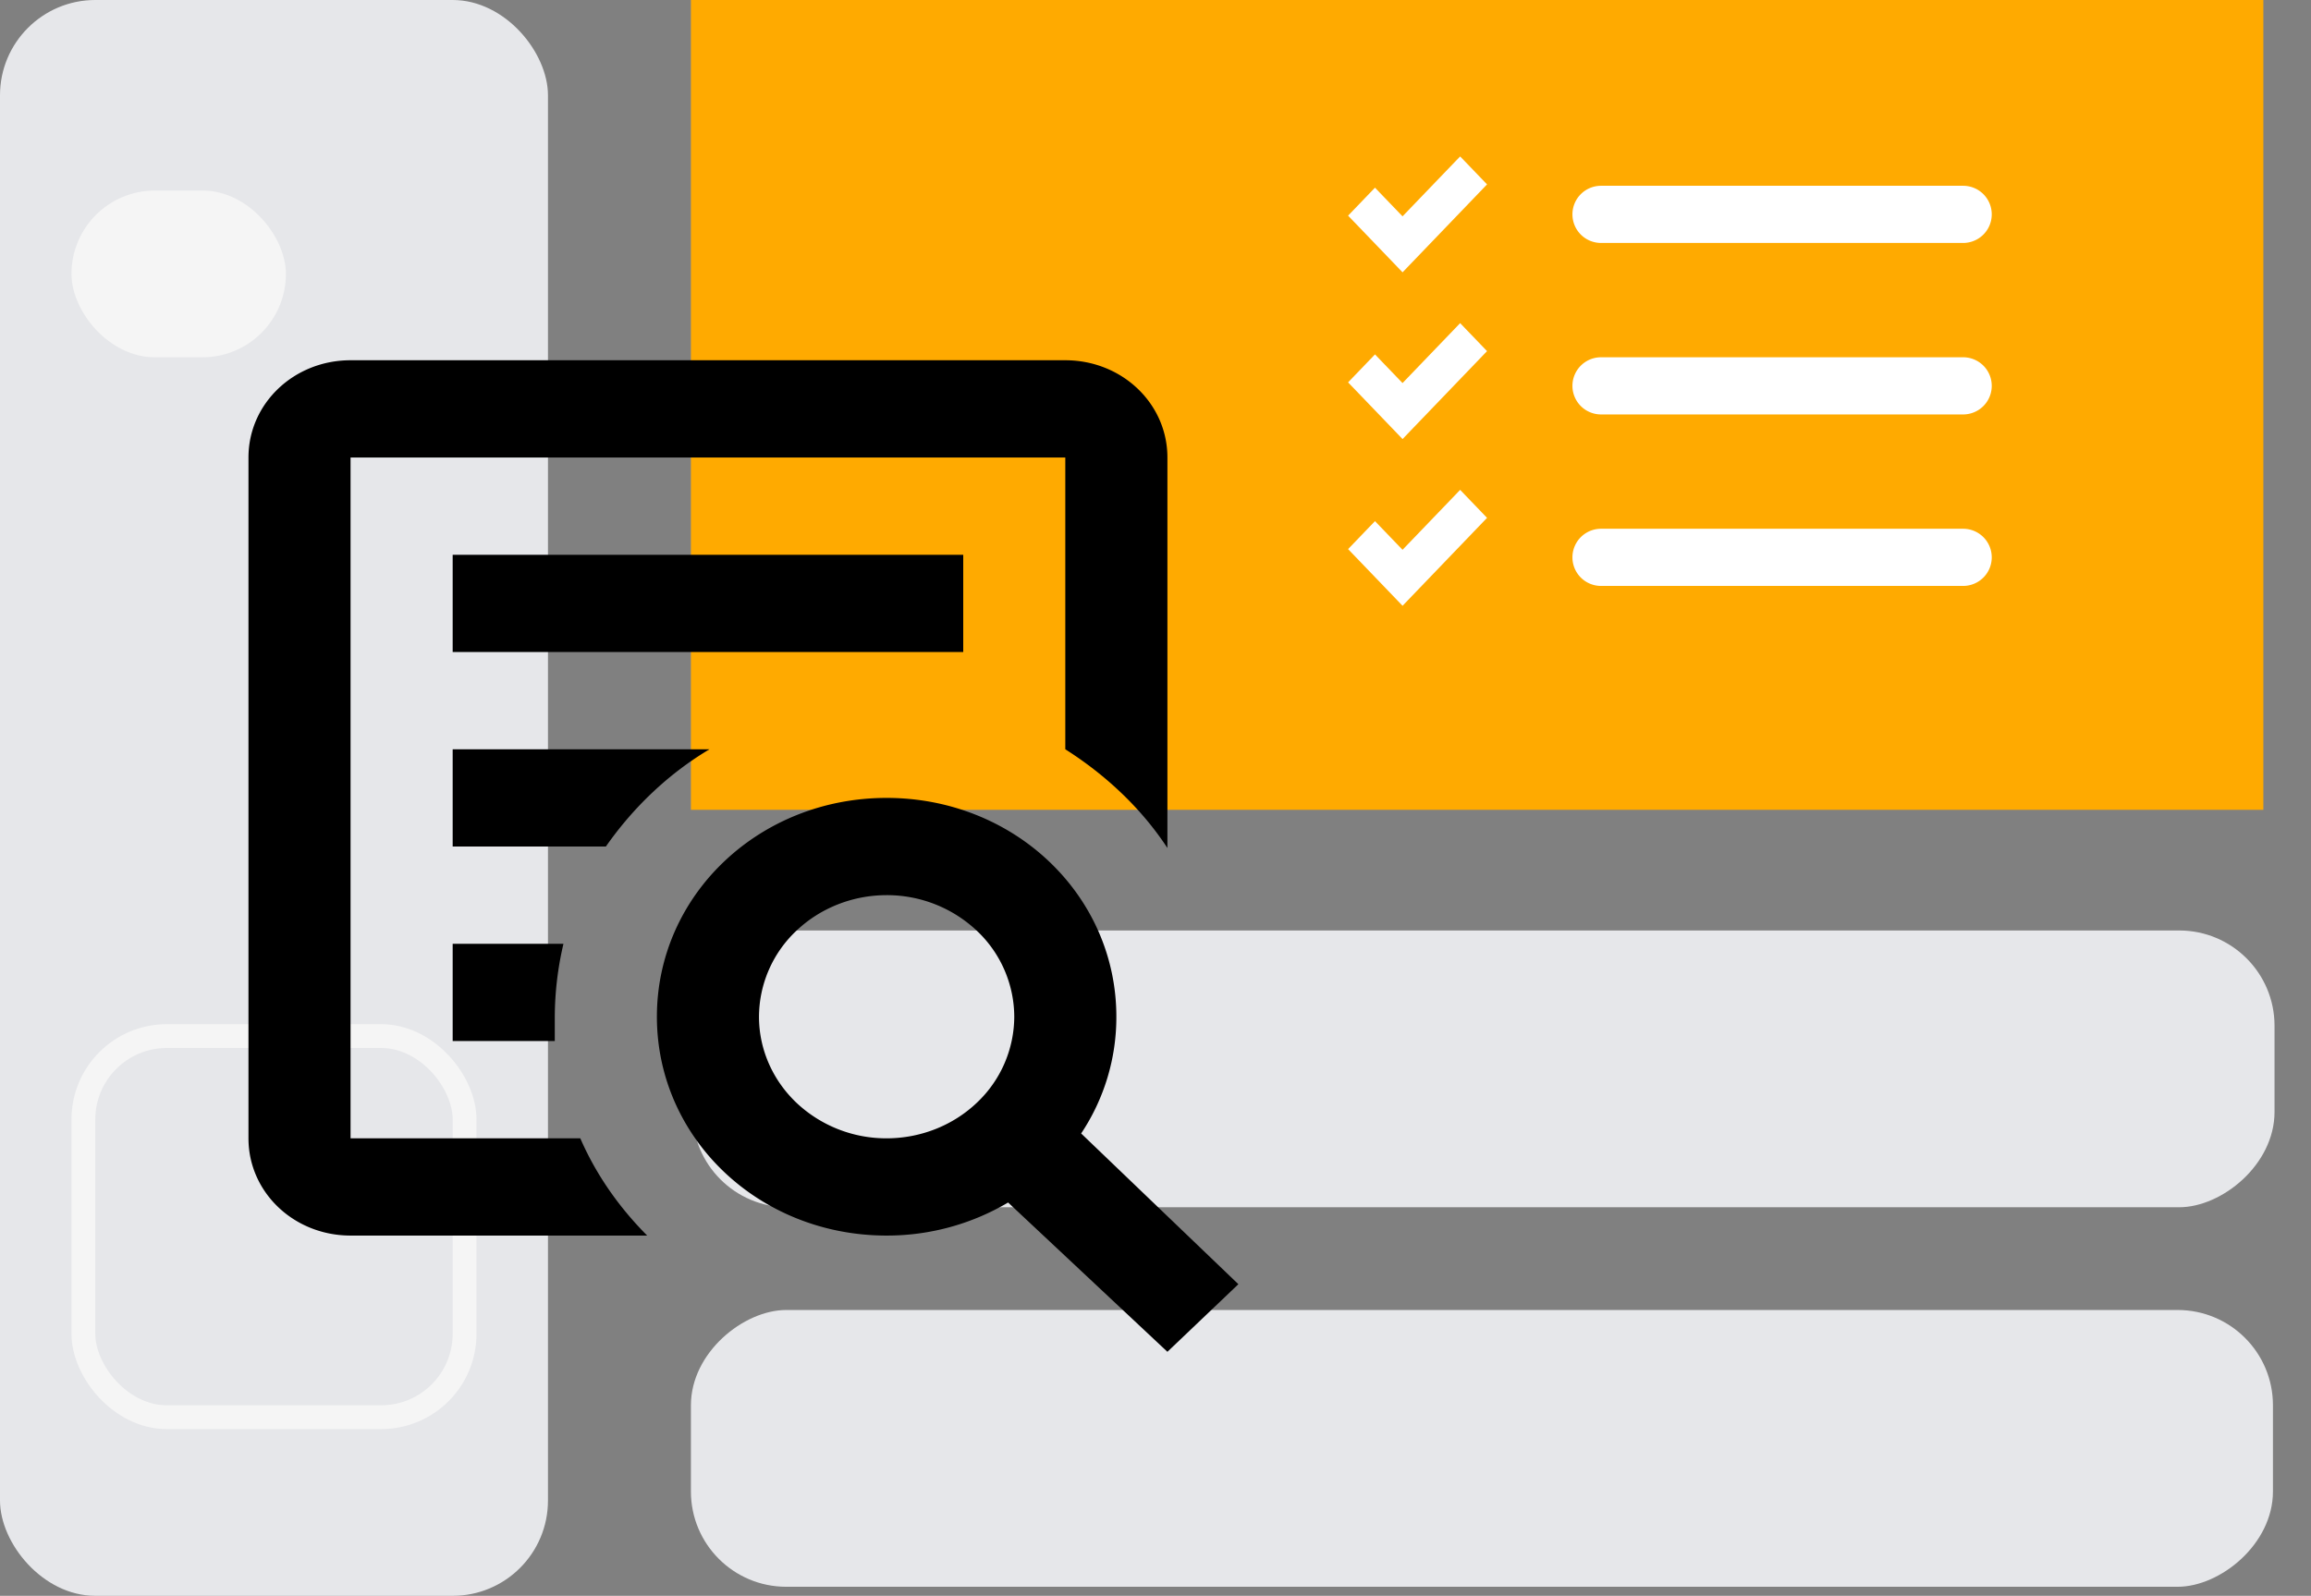 <?xml version="1.0" encoding="UTF-8"?>
<svg xmlns="http://www.w3.org/2000/svg" width="97" height="67" viewBox="0 0 97 67" fill="none">
  <rect x="0" y="0" width="97" height="67" fill="#808080" stroke="none"/>
  <rect width="23" height="67" rx="4" fill="#E6E7EA"></rect>
  <path fill="#FA0" d="M29 34V0h66v34z"></path>
  <rect x="29.066" y="50.686" width="11.62" height="66.403" rx="4" transform="rotate(-90 29.066 50.686)" fill="#E6E7EA"></rect>
  <rect x="29" y="66.62" width="11.62" height="66.403" rx="4" transform="rotate(-90 29 66.62)" fill="#E6E7EA"></rect>
  <rect x="3" y="8" width="9" height="7" rx="3.5" fill="#F5F5F5"></rect>
  <rect x="3.5" y="43.5" width="16" height="16" rx="3.5" stroke="#F5F5F5"></rect>
  <path d="M66 9a1.2 1.2 0 0 1 1.2-1.2h15.2a1.2 1.2 0 0 1 0 2.4H67.2A1.2 1.2 0 0 1 66 9Zm1.2 6a1.2 1.2 0 0 0 0 2.4h15.2a1.2 1.2 0 1 0 0-2.4H67.2Zm0 7.2a1.2 1.2 0 0 0 0 2.4h15.2a1.2 1.2 0 1 0 0-2.4H67.2Z" fill="#fff"></path>
  <path d="m62.108 7.846.1-.104-.1-.104-.713-.742-.108-.112-.108.112-2.31 2.403-1.048-1.09-.108-.113-.108.112-.713.742-.1.104.1.104 1.87 1.946.108.113.108-.113 3.13-3.258ZM62.108 14.846l.1-.104-.1-.104-.713-.742-.108-.113-.108.113-2.31 2.403-1.048-1.09-.108-.113-.108.112-.713.742-.1.104.1.104 1.87 1.946.108.113.108-.113 3.13-3.258ZM62.108 21.846l.1-.104-.1-.104-.713-.742-.108-.113-.108.113-2.31 2.403-1.048-1.09-.108-.113-.108.112-.713.742-.1.104.1.104 1.87 1.946.108.113.108-.113 3.13-3.258Z" fill="#fff" stroke="#fff" stroke-width=".3"></path>
  <path d="M37.214 33.5c5.358 0 9.643 4.083 9.643 9.188a8.793 8.793 0 0 1-1.478 4.9l6.6 6.329L49 56.755l-6.686-6.268a9.993 9.993 0 0 1-5.1 1.388c-5.357 0-9.642-4.083-9.642-9.188 0-5.104 4.285-9.187 9.642-9.187Zm0 4.083c-1.42 0-2.783.538-3.788 1.495a4.985 4.985 0 0 0-1.569 3.61c0 1.353.565 2.651 1.57 3.609a5.495 5.495 0 0 0 3.787 1.495c1.421 0 2.784-.538 3.788-1.495a4.985 4.985 0 0 0 1.57-3.61 4.985 4.985 0 0 0-1.57-3.609 5.495 5.495 0 0 0-3.788-1.495Zm-22.5-22.458h30c2.379 0 4.286 1.817 4.286 4.083v16.395c-1.071-1.633-2.55-3.042-4.286-4.145v-12.25h-30v28.584h9.643c.665 1.53 1.629 2.899 2.807 4.083h-12.45c-2.378 0-4.285-1.817-4.285-4.083V19.208c0-2.266 1.907-4.083 4.285-4.083ZM19 23.292H40.43v4.083H19v-4.083Zm0 8.166H29.78c-1.715 1.021-3.193 2.43-4.35 4.084H19v-4.084Zm0 8.167h4.65a13.59 13.59 0 0 0-.364 3.063v1.02H19v-4.083Z" fill="#000"></path>
</svg>

